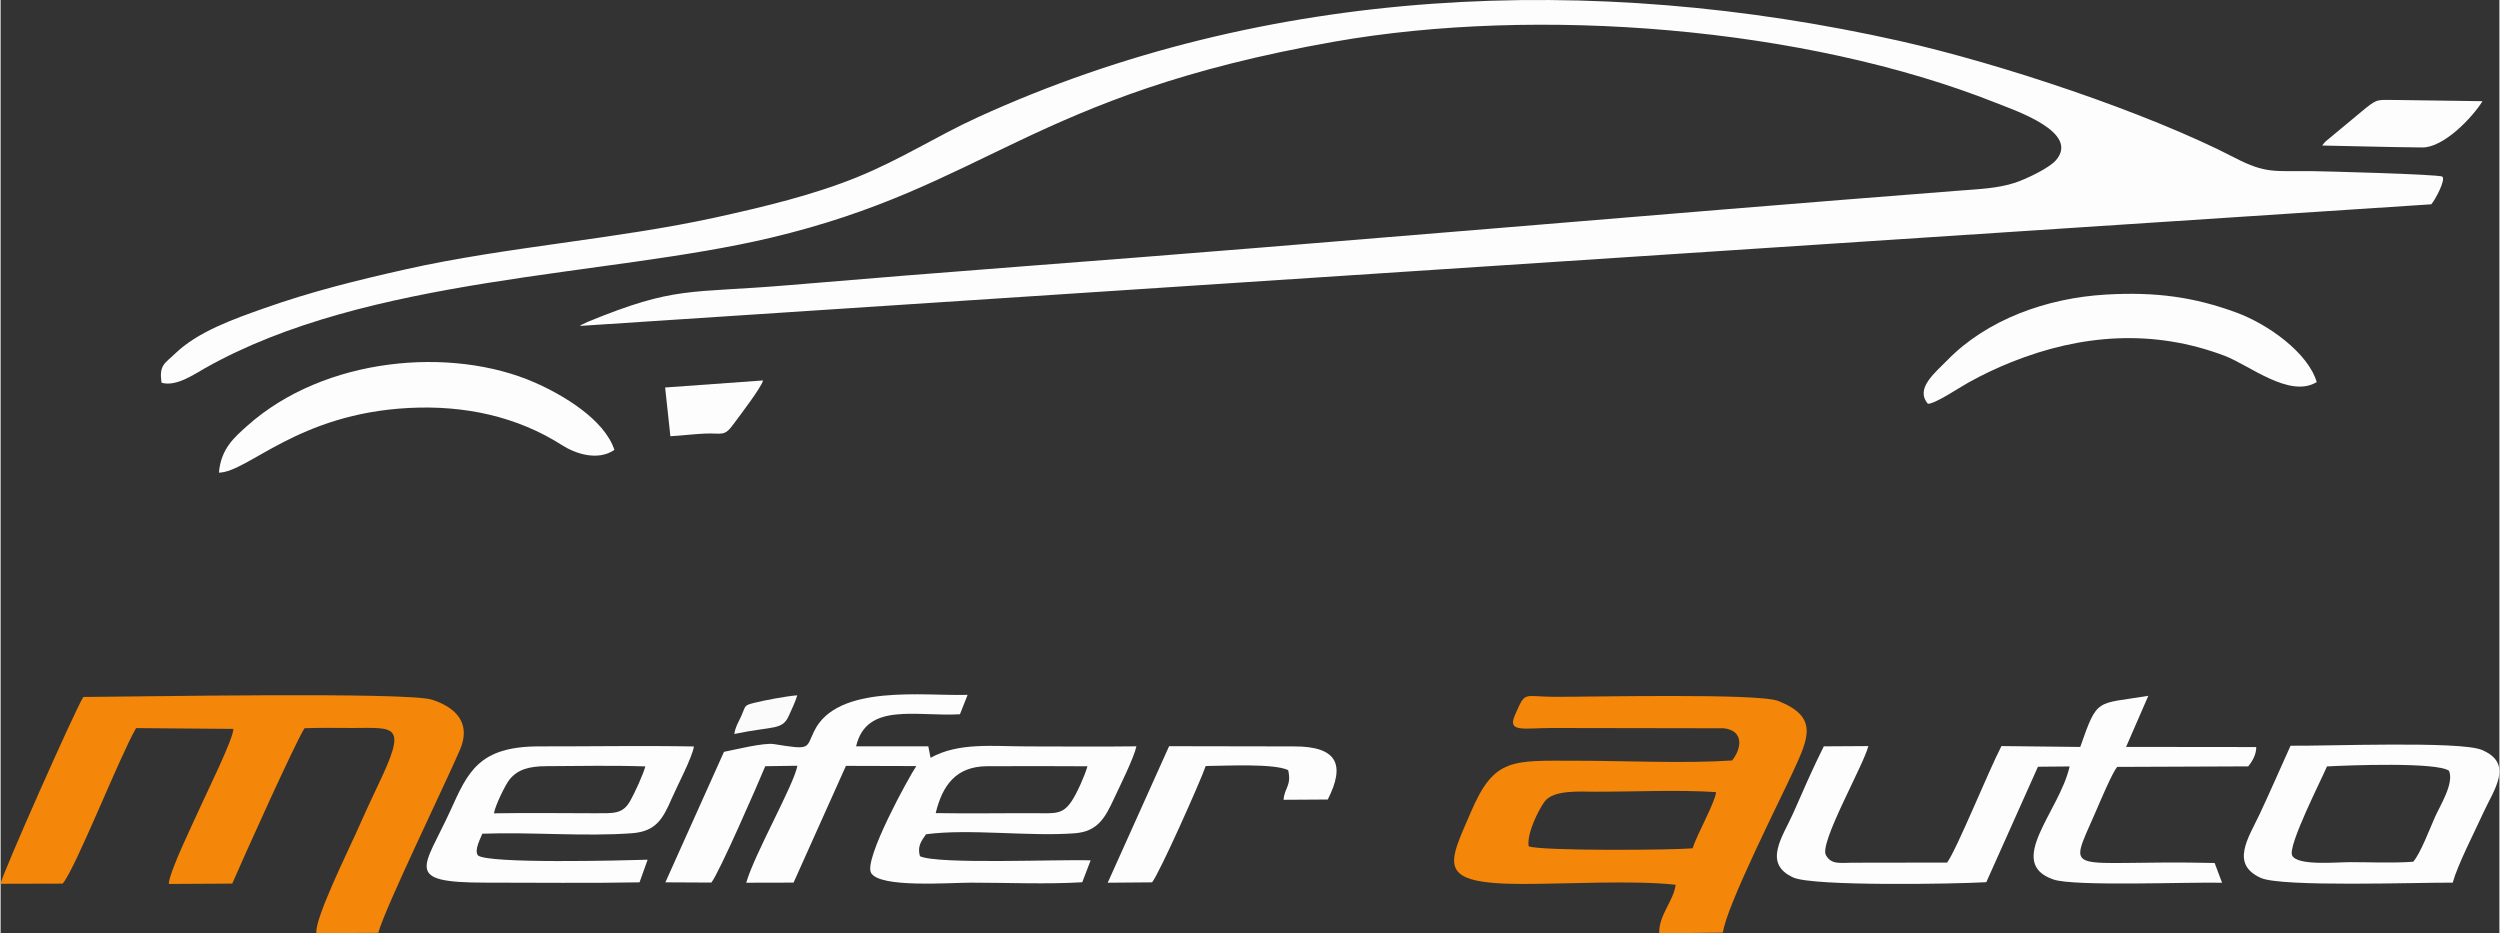 <?xml version="1.0" encoding="UTF-8"?>
<!DOCTYPE svg PUBLIC "-//W3C//DTD SVG 1.1//EN" "http://www.w3.org/Graphics/SVG/1.1/DTD/svg11.dtd">
<!-- Creator: CorelDRAW X8 -->
<svg xmlns="http://www.w3.org/2000/svg" xml:space="preserve" width="300px" height="112px" version="1.1" style="shape-rendering:geometricPrecision; text-rendering:geometricPrecision; image-rendering:optimizeQuality; fill-rule:evenodd; clip-rule:evenodd"
viewBox="0 0 189108 70634"
 xmlns:xlink="http://www.w3.org/1999/xlink">
 <rect x="0" y="0" width="189108" height="70634" fill="#333333" stroke="none"/>
 <defs>
  <style type="text/css">
   <![CDATA[
    .fil1 {fill:#F48609}
    .fil2 {fill:#FBFBFB}
    .fil0 {fill:#FDFDFD}
   ]]>
  </style>
 </defs>
 <g id="Capa_x0020_1">
  <path class="fil0" d="M12184 28966c1090,316 2433,-621 3271,-1094 12384,-7005 30306,-6908 42806,-9873 16439,-3900 19633,-10774 42636,-14839 15374,-2716 35646,-1127 50127,4631 1533,609 6351,2233 4518,4342 -492,566 -2163,1389 -3100,1699 -1300,429 -2765,482 -4244,597 -23541,1827 -47248,3935 -70800,5725 -5937,451 -11859,931 -17797,1431 -7547,635 -8475,27 -15162,2769l-482 230c-38,24 -82,58 -117,81l140113 -9204c292,-334 1115,-1858 832,-2093 -220,-182 -9231,-412 -9898,-418 -2818,-22 -3456,204 -5784,-1000 -6693,-3463 -17856,-7161 -25365,-8847 -23216,-5212 -47917,-4226 -69792,5776 -3146,1438 -5728,3149 -9144,4538 -3263,1328 -7042,2239 -10664,3035 -7516,1650 -15916,2234 -23437,3921 -3792,851 -7181,1694 -10730,2947 -2376,839 -5071,1789 -6794,3468 -710,691 -1213,829 -993,2178z"/>
  <path class="fil1" d="M4698 66872c1014,-1217 4291,-9587 5556,-11770l7366 61c-37,826 -2006,4785 -2446,5780 -423,956 -2467,5139 -2443,5955l4801 -28c711,-1660 4788,-10723 5469,-11759 1185,-46 2402,-17 3591,-18 3304,-2 4226,-362 1960,4353 -545,1132 -1150,2474 -1669,3640 -559,1258 -3163,6533 -2980,7540l4681 -31c503,-1872 5017,-11149 6180,-13849 870,-2021 -301,-3200 -2101,-3791 -1851,-608 -22651,-223 -26399,-209 -551,795 -6266,13689 -6264,14138l4698 -12z"/>
  <path class="fil1" d="M115644 64049c-155,-949 729,-2733 1198,-3376 666,-913 2644,-760 3823,-757 2923,5 6292,-157 9158,30 -29,697 -1483,3287 -1775,4255 -1573,138 -11403,211 -12404,-152zm15394 -6497c-3610,241 -8040,20 -11741,20 -4908,-1 -6246,-262 -8017,3863 -1714,3990 -2739,5460 3912,5462 3393,1 8370,-290 11574,60 -140,1204 -1295,2314 -1242,3677l4819 -55c251,-1985 4368,-10123 5298,-12155 1157,-2525 1997,-4169 -1134,-5382 -1526,-591 -14296,-296 -16920,-306 -2392,-9 -2164,-504 -3001,1429 -560,1291 728,930 2830,929l12994 22c1555,177 1341,1560 628,2436z"/>
  <path class="fil0" d="M70768 61534c509,-2109 1545,-3532 3881,-3547 2528,-16 5075,-8 7604,4 -204,718 -802,2056 -1196,2640 -694,1027 -1229,918 -2808,912 -2489,-10 -4996,35 -7481,-9zm-16023 -4636l-4435 9876 3478 18c564,-666 3558,-7536 4081,-8806l2431 -35c-260,1447 -3250,6679 -3871,8852l3582 -8 3963 -8835 5325 15c-593,887 -3991,7059 -3423,8081 643,1157 5879,743 7582,743 2700,0 5744,130 8401,-32l633 -1657c-2404,-87 -11568,324 -12918,-314 -207,-749 93,-1130 463,-1661 3296,-438 7808,190 11267,-75 1758,-135 2306,-1224 2965,-2637 408,-875 1508,-3078 1689,-3943 -2732,38 -5488,7 -8224,7 -2650,0 -5209,-326 -7355,862l-171 -868 -5465 2c783,-3368 4542,-2241 7859,-2429l580 -1468c-3299,102 -9874,-852 -11615,2751 -635,1314 -227,1430 -3048,974 -753,-122 -2984,433 -3774,587z"/>
  <path class="fil0" d="M157386 56529l-5962 -67c-988,1898 -3350,7758 -4112,8817l-7153 11c-936,6 -1607,153 -2007,-552 -595,-829 2846,-6835 3198,-8275l-3371 20c-810,1610 -1593,3409 -2312,5050 -768,1749 -2360,3814 10,4879 1499,673 12237,492 14600,351l3908 -8737 2397 -22c-752,3392 -4914,7301 -1214,8559 1578,537 10324,180 12751,242l-561 -1494c-11320,-264 -11194,1176 -9024,-3828 325,-751 1260,-2976 1643,-3444l9920 -40c321,-386 616,-915 609,-1462l-9851 -11 1683 -3866c-3984,664 -3821,86 -5152,3869z"/>
  <path class="fil0" d="M37335 61552c106,-616 870,-2180 1190,-2571 613,-748 1465,-991 2771,-998 2458,-12 5054,-65 7500,19 -186,650 -766,1925 -1135,2588 -580,1043 -1252,957 -2765,956 -2512,-3 -5052,-37 -7561,6zm-877 1542c3660,-137 7765,230 11330,-36 1802,-134 2337,-1089 2990,-2599 420,-974 1555,-3104 1694,-3967 -3871,-71 -7806,0 -11687,-6 -4615,-7 -5423,1953 -6741,4852 -1980,4353 -3669,5459 2639,5459 3890,-1 7813,50 11671,-22l614 -1713c-1866,58 -12134,325 -12848,-331 -297,-407 235,-1350 338,-1637z"/>
  <path class="fil0" d="M182584 65216c-1499,112 -3261,31 -4790,31 -993,0 -4005,296 -4373,-512 -338,-743 2248,-5795 2637,-6732 1571,-87 8344,-348 9240,332 388,963 -668,2599 -1075,3518 -401,907 -1097,2752 -1639,3363zm2990 1582c381,-1371 1646,-3814 2293,-5238 823,-1812 2376,-3780 -104,-4812 -1636,-681 -11847,-276 -14461,-312 -758,1671 -1529,3453 -2334,5168 -848,1805 -2259,3792 93,4840 1575,702 11888,336 14513,354z"/>
  <path class="fil0" d="M145859 30559c589,-16 2325,-1197 3061,-1606 1031,-574 2106,-1088 3248,-1546 5320,-2132 10785,-2514 16154,-477 1867,709 4913,3237 6962,1985 -655,-2211 -3668,-4375 -6081,-5261 -3189,-1171 -6076,-1579 -9858,-1362 -4525,260 -9011,1906 -11978,4929 -998,1016 -2494,2191 -1508,3338z"/>
  <path class="fil0" d="M16524 35772c2240,-63 5961,-4463 14375,-4898 4229,-218 8196,646 11606,2824 994,635 2683,1213 3949,349 -761,-2301 -3861,-4146 -6037,-5101 -6286,-2758 -15937,-1941 -21778,3304 -906,814 -1971,1697 -2115,3522z"/>
  <path class="fil0" d="M87141 66775c541,-641 3688,-7697 4061,-8804 1554,-14 5158,-209 6240,310 271,1187 -274,1302 -347,2246l3344 -21c1360,-2669 690,-4017 -2522,-4018l-9485 -17 -4646 10332 3355 -28z"/>
  <path class="fil0" d="M175698 11013c2525,45 5069,126 7580,146 1617,14 3781,-2263 4551,-3501l-6445 -90c-1493,13 -1422,-153 -2410,627l-3002 2494c-184,204 -109,100 -274,324z"/>
  <path class="fil0" d="M50292 29325l397 3688c858,-48 1716,-157 2587,-199 1333,-64 1470,269 2174,-696 455,-623 2132,-2798 2252,-3326l-7410 533z"/>
  <path class="fil2" d="M55529 55547c3017,-633 3629,-249 4143,-1418 236,-535 468,-998 620,-1509 -862,68 -2444,370 -3270,574 -772,192 -626,220 -941,933 -230,519 -482,889 -552,1420z"/>
 </g>
</svg>
